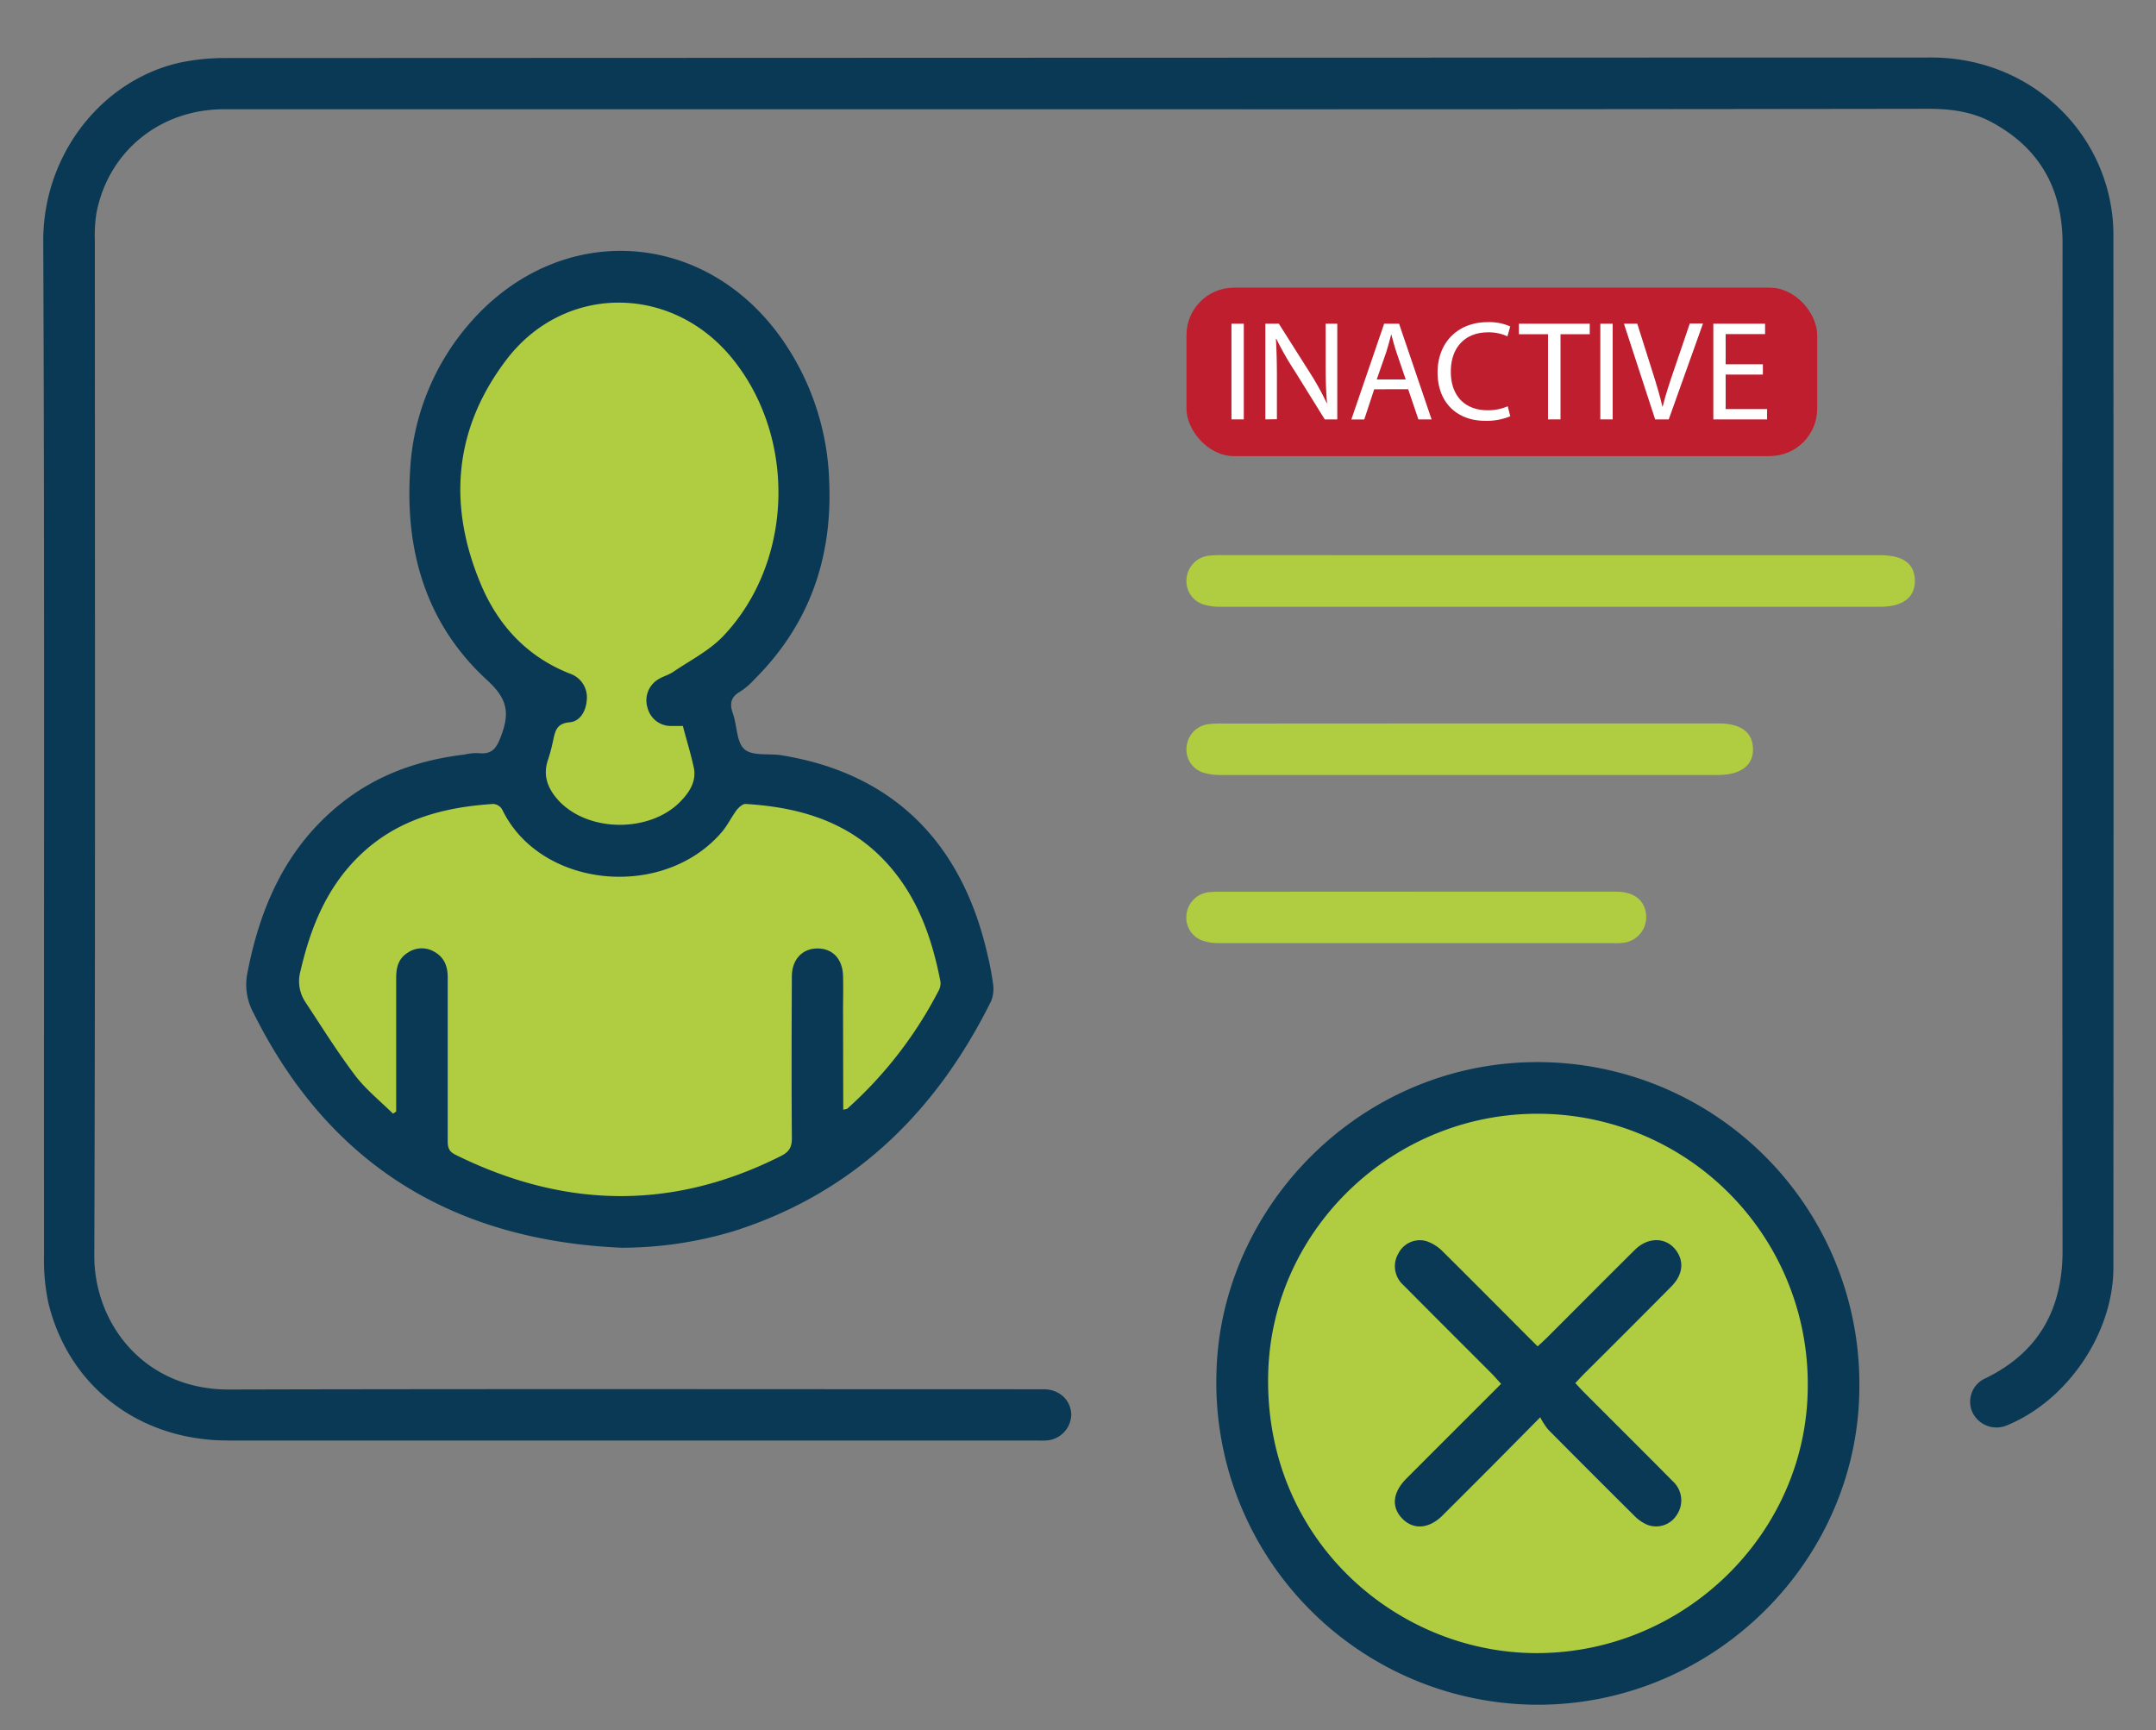 <svg xmlns="http://www.w3.org/2000/svg" id="Layer_1" data-name="Layer 1" viewBox="0 0 500 401.29"><rect x="0" y="0" width="500" height="401.29" fill="#808080" stroke="none"/><defs><style>.cls-1{fill:#be1e2d;}.cls-2{fill:#b0cc41;}.cls-3{fill:#093954;}.cls-4{fill:#fff;}</style></defs><rect class="cls-1" x="275.16" y="66.71" width="146.27" height="39.06" rx="11"></rect><circle class="cls-2" cx="356.65" cy="320.83" r="64.77"></circle><polygon class="cls-2" points="136.76 65.29 124.41 70.23 112.06 82.94 106.75 95.29 101.47 122.82 108.88 140.72 119.12 157.76 125.47 162 123.71 173.77 123.71 183.53 136.76 195.98 155.82 195.98 164.65 189.88 168.88 179.73 164.29 160.94 172.76 150.35 180.53 138.35 186.53 117.53 180.53 86.12 167.47 72.71 146.29 61.77 136.76 65.29"></polygon><polygon class="cls-2" points="65.82 231.89 84.88 262.94 135 282.71 185.82 271.41 210.53 251.65 224.65 231.89 218.14 212.75 202.06 186.43 180.53 186.43 168.88 179.73 161.82 191.33 138.53 195.88 128.82 196.41 120.71 187.24 115.94 182.65 105.88 181.76 86.12 187.76 69.43 204.71 64.23 219.18 65.82 231.89"></polygon><path class="cls-3" d="M250,25.33q-99,0-198,0c-14.92,0-26.94,9.81-29.65,24.18A34.89,34.89,0,0,0,22,56c0,78.38.13,156.75-.13,235.12-.06,15.78,11.52,31.17,31.27,31.12,61.93-.16,123.86-.06,185.78-.06,1.18,0,2.35,0,3.52,0,3.47.23,5.86,2.59,6,5.82a6.15,6.15,0,0,1-5.77,6.06,19.6,19.6,0,0,1-2.17,0q-93.84,0-187.67,0c-20.52,0-36.93-12.53-41.62-31.95a47.64,47.64,0,0,1-1-11c-.06-78.37.15-156.75-.18-235.12-.08-20.38,13.86-37.64,32-41.53a50.28,50.28,0,0,1,10.46-1q197.7-.08,395.4-.12c20.75,0,37.45,14.12,41.37,32.88a39.59,39.59,0,0,1,.86,8q.06,119.85,0,239.72c0,15.09-10.48,30.64-24.41,36.49a6.2,6.2,0,0,1-8.28-2.9,5.94,5.94,0,0,1,3.1-7.93c12.34-6.06,17.82-16.06,17.8-29.66q-.11-116.74,0-233.49c0-12.68-5.36-22.25-16.65-28.22-4.46-2.35-9.34-3-14.4-3Q348.58,25.38,250,25.33Z"></path><path class="cls-3" d="M144.1,289.36c-38.84-1.73-67.73-19.13-85.28-54.39a13.69,13.69,0,0,1-1.49-9.09c3-15.79,9.23-29.8,22.26-39.95,8.24-6.43,17.8-9.71,28.11-10.94a13.27,13.27,0,0,1,3.22-.34c3.54.44,4.42-1.56,5.49-4.53,1.88-5.25.93-8.38-3.47-12.42C99,144.92,94,128.19,95.08,109.67a56.48,56.48,0,0,1,14.28-35.19c20.8-23.42,54.36-21.32,72.2,4.47a60.71,60.71,0,0,1,10.74,32.7c.76,17.76-4.6,33.19-17.3,45.86a16.39,16.39,0,0,1-3.26,2.82c-2.22,1.25-2.61,2.79-1.78,5.12,1,2.8.81,6.66,2.68,8.3s5.64.94,8.56,1.4C206.71,179.25,223,195,229,221.34a63.16,63.16,0,0,1,1.27,6.64,7.83,7.83,0,0,1-.39,4.13c-12.74,25.68-31.76,44.44-59.52,53.34A90.34,90.34,0,0,1,144.1,289.36Zm51.46-32c.62-.16.83-.15.95-.26a95.54,95.54,0,0,0,21.23-27.47,3.5,3.5,0,0,0,.36-2c-1.94-10-5.21-19.34-12.08-27.08-8.8-9.93-20.44-13.35-33.15-14.11-.63,0-1.48.75-2,1.37-1.23,1.66-2.14,3.58-3.47,5.14-13.53,15.85-42.1,13.11-50.95-5.24a2.65,2.65,0,0,0-2-1.27c-11.51.73-22.25,3.54-30.89,11.81-7.74,7.41-11.54,16.8-13.89,27a8.72,8.72,0,0,0,1.17,7.17c3.77,5.71,7.39,11.53,11.53,17,2.49,3.27,5.82,5.92,8.77,8.85l.74-.49v-2.89c0-9.39,0-18.78,0-28.17,0-2.41.54-4.46,2.71-5.8a5.72,5.72,0,0,1,6.16-.18c2.3,1.29,3.08,3.39,3.08,5.91,0,12.64,0,25.28,0,37.93,0,1.46.23,2.44,1.75,3.19,25.18,12.49,50.35,13.05,75.62.27,1.93-1,2.46-2.12,2.44-4.18-.09-12.46-.06-24.92,0-37.38,0-4,2.46-6.55,6-6.52s5.77,2.5,5.87,6.39c.08,2.71,0,5.42,0,8.13Zm-37.18-89c-1.07,0-1.95,0-2.83,0a5.56,5.56,0,0,1-5.37-4.19,5.7,5.7,0,0,1,2.44-6.61c1.06-.67,2.36-1,3.38-1.66,4-2.73,8.52-5,11.77-8.43,16.35-17.29,17-46.18,1.87-64.56-14.12-17.12-38.9-17-52.21.53-12.16,16-13.61,33.59-6,51.86,4,9.63,10.74,17,20.76,20.93a5.79,5.79,0,0,1,3.88,6.17c-.21,2.63-1.58,4.91-4,5.11-3,.26-3.32,2.05-3.79,4.18a37.66,37.66,0,0,1-1.17,4.44c-1.33,3.81,0,6.91,2.53,9.63,7,7.41,21.45,7.35,28.39-.12,2-2.11,3.47-4.55,2.89-7.55C160.23,174.89,159.24,171.71,158.38,168.41Z"></path><path class="cls-3" d="M431.21,321.13c.18,40.5-33.5,74.12-74.4,74.21a74.68,74.68,0,0,1-74.7-76.89c.86-38.31,33.18-72.16,74.5-72.14A74.64,74.64,0,0,1,431.21,321.13Zm-74.5-62.84c-33.54-.1-61.75,26.7-62.6,60.18-1,38.43,29.61,64.8,62.05,64.9,34.6.1,63.08-28,63.08-62A62.63,62.63,0,0,0,356.71,258.29Z"></path><path class="cls-2" d="M359.9,128.76H436c5.35,0,8,1.94,8.08,5.83s-2.71,6.13-8.11,6.13q-76.32,0-152.64,0a13.68,13.68,0,0,1-4.24-.54A5.66,5.66,0,0,1,275.2,134a5.81,5.81,0,0,1,5.13-5.13,27.49,27.49,0,0,1,3.52-.12Z"></path><path class="cls-2" d="M340.78,167.77h57.68c5.25,0,8,2,8.08,5.89s-2.88,6.07-8.24,6.07q-57.54,0-115.08,0a13.25,13.25,0,0,1-4.49-.66,5.62,5.62,0,0,1-3.52-6.07,5.81,5.81,0,0,1,4.93-5.05,24.13,24.13,0,0,1,3.51-.15Z"></path><path class="cls-2" d="M328.43,206.78q23.13,0,46.27,0c4.07,0,6.51,1.79,7,4.94a6,6,0,0,1-5.29,6.93,14.14,14.14,0,0,1-2.16.07q-45.74,0-91.46,0a11.8,11.8,0,0,1-4-.61,5.65,5.65,0,0,1-3.63-6,5.83,5.83,0,0,1,5.07-5.19,25,25,0,0,1,3.24-.12Z"></path><path class="cls-3" d="M357.2,328.68l-11,11.11q-5.83,5.85-11.68,11.68c-3.12,3.09-6.72,3.36-9.29.73s-2.33-6,.89-9.27c7.26-7.28,14.55-14.55,22-22-.73-.8-1.36-1.53-2-2.2-6.88-6.9-13.8-13.77-20.66-20.71a5.82,5.82,0,0,1-1.11-7.41,5.55,5.55,0,0,1,6.45-2.78,9.7,9.7,0,0,1,3.8,2.41c7.31,7.23,14.54,14.56,22,22,.85-.8,1.57-1.44,2.25-2.12,6.77-6.76,13.51-13.55,20.31-20.29,3.12-3.08,7.36-2.93,9.61.24,1.84,2.6,1.46,5.63-1.18,8.29q-10,10.08-20.1,20.12c-.69.69-1.35,1.42-2.16,2.27.76.81,1.4,1.53,2.09,2.21,6.82,6.84,13.68,13.64,20.47,20.51a6,6,0,0,1,.95,7.89,5.66,5.66,0,0,1-6.91,2.21,9.5,9.5,0,0,1-3-2.14q-10-9.92-19.91-19.92A16.33,16.33,0,0,1,357.2,328.68Z"></path><path class="cls-4" d="M288.45,75.07V97.26h-2.86V75.07Z"></path><path class="cls-4" d="M293.45,97.26V75.07h3.13l7.11,11.23a63.14,63.14,0,0,1,4,7.2l.07,0c-.27-3-.33-5.66-.33-9.12V75.07h2.7V97.26h-2.9l-7-11.26A69.55,69.55,0,0,1,296,78.59l-.1,0c.16,2.8.23,5.46.23,9.15v9.48Z"></path><path class="cls-4" d="M318.69,90.28l-2.3,7h-3L321,75.07h3.46L332,97.26h-3.06l-2.37-7ZM326,88l-2.17-6.38c-.49-1.45-.82-2.77-1.15-4h-.06c-.33,1.31-.7,2.66-1.12,4L319.28,88Z"></path><path class="cls-4" d="M350.25,96.53a14.13,14.13,0,0,1-5.86,1.06c-6.25,0-11-4-11-11.23,0-6.94,4.71-11.65,11.59-11.65a11.76,11.76,0,0,1,5.26,1L349.59,78a10.33,10.33,0,0,0-4.47-.93c-5.2,0-8.66,3.33-8.66,9.15,0,5.43,3.13,8.92,8.53,8.92a11.45,11.45,0,0,0,4.67-.92Z"></path><path class="cls-4" d="M359,77.51h-6.75V75.07h16.43v2.44h-6.78V97.26H359Z"></path><path class="cls-4" d="M374,75.07V97.26h-2.87V75.07Z"></path><path class="cls-4" d="M383.85,97.26l-7.24-22.19h3.09L383.16,86c.95,3,1.77,5.69,2.37,8.29h.06c.63-2.56,1.55-5.36,2.54-8.26l3.75-11h3.06L387,97.26Z"></path><path class="cls-4" d="M408.83,86.86H400.2v8h9.61v2.41H397.34V75.07h12v2.41H400.2v7h8.63Z"></path></svg>
